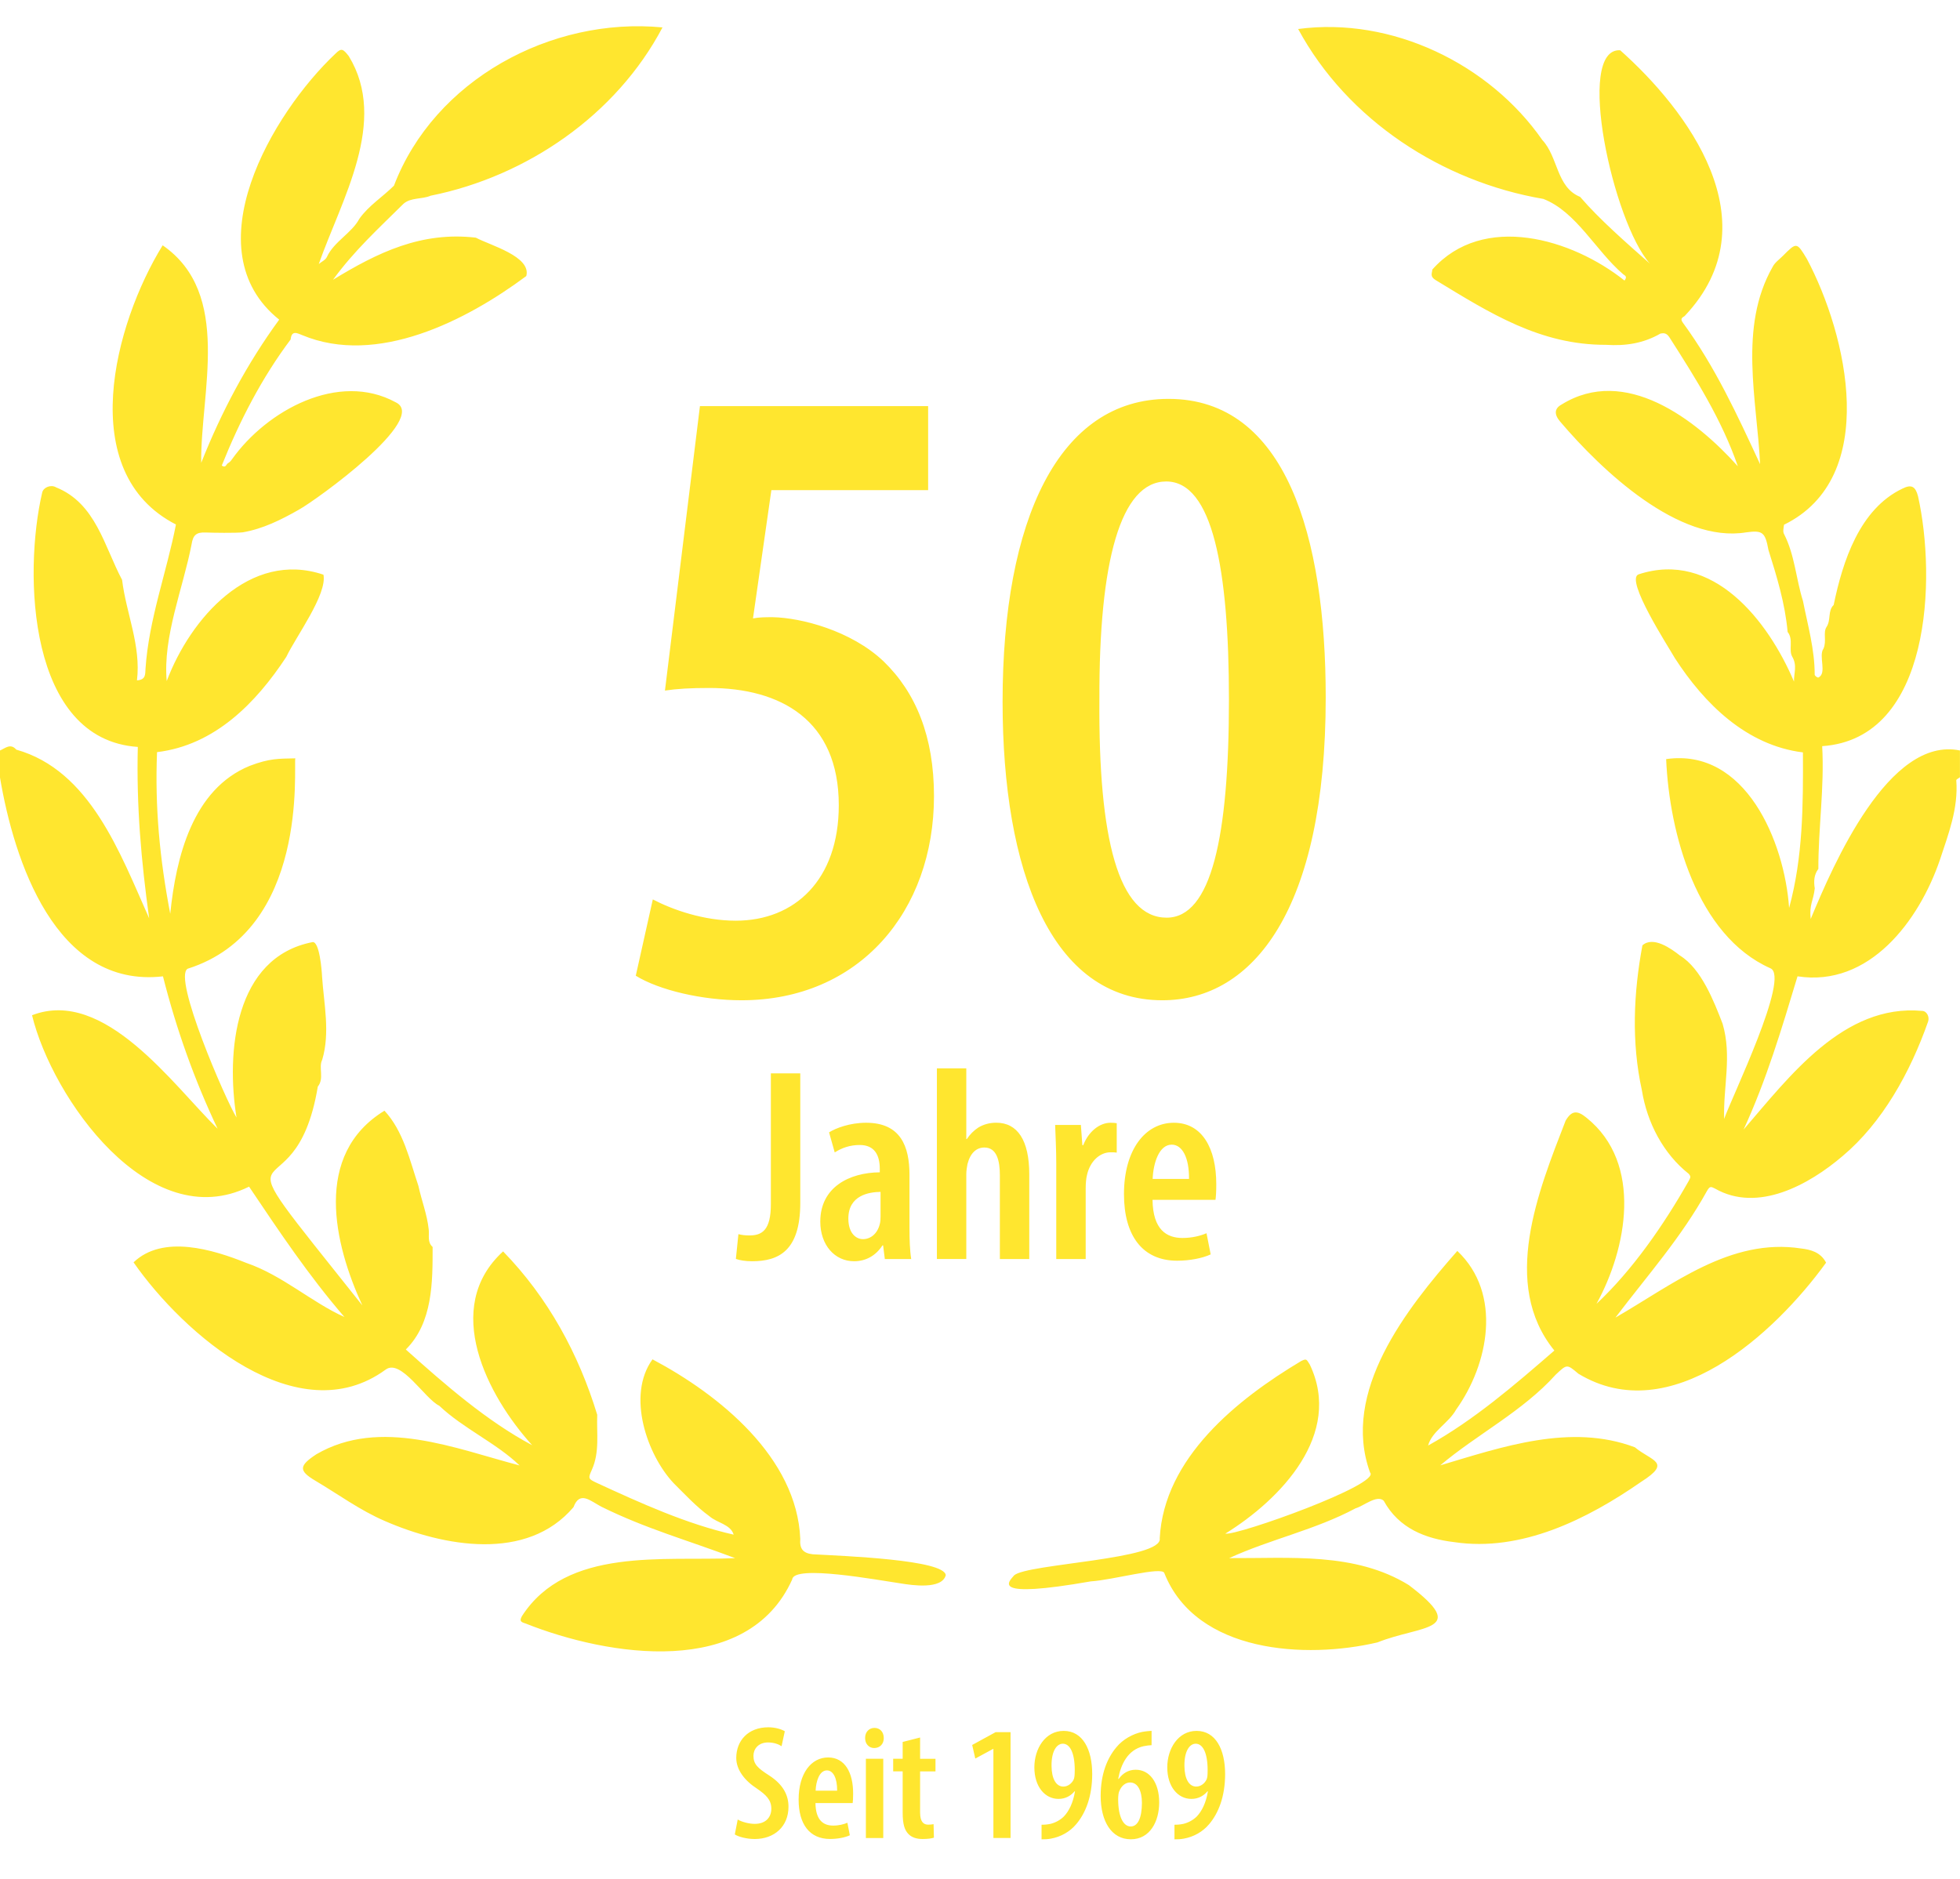 <?xml version="1.0" encoding="utf-8"?>
<!-- Generator: Adobe Illustrator 25.0.0, SVG Export Plug-In . SVG Version: 6.00 Build 0)  -->
<svg version="1.1" id="Ebene_1" xmlns="http://www.w3.org/2000/svg" xmlns:xlink="http://www.w3.org/1999/xlink" x="0px" y="0px"
	 viewBox="0 0 512 490.84" style="enable-background:new 0 0 512 490.84;" xml:space="preserve">
<style type="text/css">
	.st0{fill:#FFE62F;}
</style>
<g>
	<path class="st0" d="M195.76,322.77c-1.11,0-2.05-0.11-2.87-0.34l-0.66,6.47c0.99,0.37,2.54,0.61,4.23,0.61
		c6.9,0,12.59-2.66,12.59-15.23v-33.85h-7.68v34.12C201.38,321.43,199.05,322.77,195.76,322.77z M214.28,319.15
		c0,6.15,3.79,10.36,8.82,10.36c3.07,0,5.67-1.44,7.42-4.14h0.17l0.45,3.57h6.89c-0.37-2.32-0.45-5.25-0.45-7.98v-14
		c0-7.46-2.31-13.63-11.33-13.63c-4.27,0-7.96,1.42-9.68,2.51l1.48,5.24c1.9-1.21,4.03-1.94,6.53-1.94c3.81,0,5.24,2.57,5.24,6.21
		v0.93C221.89,306.34,214.28,310.15,214.28,319.15z M230.02,311.39v6.56c0,0.61-0.04,1.23-0.18,1.78c-0.65,2.7-2.5,4.01-4.43,4.01
		c-1.69,0-3.8-1.43-3.8-5.38C221.61,312.26,227.03,311.43,230.02,311.39z M219.11,210.37c0,19.51-11.51,30.17-26.91,30.17
		c-8.36,0-16.45-2.83-21.67-5.56l-4.45,19.94c6.13,3.78,17.38,6.41,27.62,6.41c30.74,0,50.28-23.24,50.28-53.34
		c0-15.54-4.72-27.03-13.14-35.18c-8.49-8.09-21.66-11.43-28.98-11.56c-1.92,0-3.44,0-5.16,0.31l4.8-33.5h40.95v-21.96h-59.61
		l-9.14,74.32c3.1-0.47,6.64-0.68,11.53-0.68C203.91,179.74,219.11,188.11,219.11,210.37z M303.63,261.33
		c23.71,0,42.68-23.65,42.68-79.1c0-42.02-10.37-78.02-41.06-78.02c-28.68,0-43.35,31.57-43.35,79.1
		C261.9,227.47,274.56,261.33,303.63,261.33z M287.19,182.77c-0.13-36.14,5.54-56.98,17.46-56.98c12.05,0,16.38,22.72,16.38,56.98
		c0,35.87-4.6,56.98-16.28,56.98C292.18,239.74,286.92,219.17,287.19,182.77z M283.61,328.93v-18.51c0-1.33,0.12-2.52,0.32-3.36
		c0.82-3.79,3.49-6.01,6.15-6.01c0.67,0,1.17,0,1.64,0.08v-7.68c-0.46-0.08-0.88-0.12-1.63-0.12c-2.86,0-5.76,2.31-7.12,5.86h-0.23
		l-0.39-5.29h-6.72c0.11,2.98,0.29,6.62,0.29,9.87v25.16H283.61z M317.72,309.38c0-9.39-3.71-16.05-11.08-16.05
		c-7.48,0-13.03,7.05-13.03,18.65c0,10.84,4.85,17.39,13.88,17.39c3.2,0,6.58-0.62,8.77-1.65l-1.09-5.53
		c-1.56,0.67-3.73,1.24-6.29,1.24c-4.09,0-7.72-2.13-7.81-9.96h16.45C317.64,312.55,317.72,311.37,317.72,309.38z M301.1,308.01
		c0.16-4.11,1.66-8.96,4.99-8.96c2.72,0,4.57,3.34,4.51,8.96H301.1z M200.89,463.83c-2.92-1.88-4.07-2.89-4.07-5.12
		c0-1.72,1.23-3.48,3.81-3.48c1.55,0,2.76,0.47,3.54,0.98l0.84-3.9c-0.76-0.49-2.44-1.04-4.28-1.04c-5.35,0-8.4,3.53-8.4,8.02
		c0,3.1,2.23,5.95,5.4,7.99c2.34,1.62,3.76,2.92,3.76,5.24c0,2.34-1.53,3.98-4.33,3.98c-1.51,0-3.38-0.5-4.45-1.14l-0.76,3.9
		c0.89,0.59,3.04,1.2,5.2,1.2c5.12,0,8.82-3.28,8.82-8.41C205.99,468.97,204.54,466.18,200.89,463.83z M277.86,452.21
		c-4.83,0-7.66,4.66-7.66,9.53c0,5.05,2.77,8.24,6.3,8.24c1.88,0,3.24-0.85,4.2-1.98h0.11c-0.47,2.98-1.59,5.22-2.92,6.59
		c-0.99,0.97-2.27,1.62-3.48,1.91c-0.84,0.17-1.42,0.23-2.33,0.23v3.81c0.77,0,1.57-0.01,2.45-0.18c2.59-0.47,4.96-1.8,6.63-3.81
		c2.42-2.86,4.15-7.2,4.15-13.09C285.31,457.04,282.83,452.21,277.86,452.21z M280.49,464.87c-0.48,1.07-1.55,1.89-2.71,1.89
		c-1.93,0-3.07-2.1-3.09-5.39c-0.05-3.99,1.41-5.81,2.95-5.81c1.8,0,3.11,2.28,3.11,6.88C280.74,463.87,280.68,464.37,280.49,464.87
		z M296.68,462.36c-1.95,0-3.42,0.97-4.45,2.4h-0.13c0.69-3.83,2.51-7.59,6.59-8.54c0.81-0.17,1.52-0.25,2.13-0.28v-3.74
		c-0.52,0.04-1.36,0.08-2.46,0.28c-2.34,0.48-5.01,1.88-6.75,4.02c-2.37,2.84-4.09,6.96-4.09,12.69c0,6.65,2.83,11.34,7.88,11.34
		c4.97,0,7.41-4.61,7.41-9.64C302.8,465.67,300.3,462.36,296.68,462.36z M295.37,477.18c-1.92,0-3.26-2.51-3.28-7.05
		c0-1.07,0.13-1.78,0.26-2.09c0.64-1.61,1.75-2.35,2.86-2.35c2,0,3.07,2.14,3.09,5.31C298.29,474.99,297.21,477.18,295.37,477.18z
		 M312.58,452.21c-4.83,0-7.66,4.66-7.66,9.53c0,5.05,2.77,8.24,6.3,8.24c1.88,0,3.24-0.85,4.2-1.98h0.11
		c-0.47,2.98-1.59,5.22-2.92,6.59c-0.99,0.97-2.27,1.62-3.48,1.91c-0.84,0.17-1.42,0.23-2.33,0.23v3.81c0.77,0,1.57-0.01,2.45-0.18
		c2.59-0.47,4.96-1.8,6.63-3.81c2.42-2.86,4.15-7.2,4.15-13.09C320.02,457.04,317.55,452.21,312.58,452.21z M315.2,464.87
		c-0.48,1.07-1.55,1.89-2.71,1.89c-1.93,0-3.07-2.1-3.09-5.39c-0.05-3.99,1.41-5.81,2.95-5.81c1.8,0,3.11,2.28,3.11,6.88
		C315.46,463.87,315.4,464.37,315.2,464.87z M473,240.09c-0.43-3.8,0.71-4.72,1.06-8c-0.29-1.72-0.23-3.55,0.94-5.08
		c-0.02-10.78,1.6-21.17,1-32.07c28.57-1.93,29.79-44.06,25.03-65.31c-0.66-2.51-1.68-3.19-4.1-1.96
		c-11.18,5.35-15.58,19-17.93,30.38c-1.61,1.56-0.64,3.9-1.87,5.76c-0.96,1.45,0.09,3.64-0.79,5.65c-1.39,1.91,1.03,6.52-1.37,7.56
		c-0.33-0.01-0.93-0.49-0.93-0.76c0.01-6.58-1.8-12.88-3.06-19.25c-1.82-5.76-2.13-11.97-4.93-17.46c-0.38-0.6-0.13-1.64-0.02-2.46
		c25.17-12.33,16.56-49.51,5.96-69.47c-2.65-4.38-2.66-4.39-6.28-0.75c-0.93,0.93-2.13,1.76-2.67,2.89
		c-8.95,15.71-4.06,34.79-3.26,51.51c-5.98-12.9-11.77-25.5-20.18-36.97c-0.93-1.23,0.21-1.45,0.49-1.75
		c23.12-24.45,0.44-54.02-16.86-69.42c-11.86-0.63-1.86,44.97,7.77,55.76c-6.07-5.38-13.16-11.54-18.23-17.45
		c-6.24-2.54-5.69-10.38-9.88-14.86c-13.83-19.88-39.31-32.27-63.78-29c12.89,23.83,37.64,39.89,64.05,44.39
		c8.6,3.32,13.76,13.62,20.79,19.62c0.31,0.34,1.34,0.53,0.41,1.71c-13.71-10.94-36.9-17.83-50.2-2.88
		c-0.05,0.98-0.7,1.79,0.84,2.74c14.26,8.68,27.35,16.98,44.51,16.93c5.13,0.34,9.81-0.38,14.26-2.95c0.77-0.11,1.49-0.25,2.3,0.95
		c6.88,10.75,13.74,21.64,17.9,33.73c-11.05-12.33-29.48-26.42-46.05-16.13c-1.93,1.05-1.95,2.62-0.35,4.48
		c10.86,12.76,30.97,31.85,48.6,28.91c4.26-0.58,4.94-0.04,5.79,4.59c2.19,6.97,4.36,14.03,5.01,21.43c1.61,1.98,0.18,4.7,1.21,6.47
		c1.37,2.35,0.38,4.34,0.46,6.51c-6.78-15.97-21.21-34.42-40.62-28.02c-3.58,1.36,7.81,18.91,9.49,21.87
		c7.74,11.98,18.75,22.82,33.46,24.64c0.07,13.75,0.03,27.34-3.61,40.64c-1.19-17.31-11.38-41.87-32.12-38.89
		c0.82,19.32,7.99,46.09,27.23,54.65c5.27,2.17-10.13,33.74-12.08,39.36c-0.26-8.48,2.07-16.43-0.4-24.86
		c-2.21-5.72-5.53-14.38-11.14-17.82c-2.3-1.83-7.01-5.18-9.81-2.67c-2.32,12.46-2.9,25.3-0.14,37.85
		c1.36,8.52,5.64,16.63,12.24,21.84c0.68,0.79,0.39,1.03,0.01,1.83c-6.51,11.5-14.73,23.36-24.11,32.14
		c7.89-14.29,12.28-36.69-2.6-48.62c-2.46-2.03-3.91-1.88-5.46,0.76c-7.08,18.3-17.08,42.69-2.94,60.06
		c-10.38,9.01-21.04,18.2-32.98,24.82c0.96-3.71,5.39-5.89,7.31-9.38c8.49-11.83,12.14-30.28,0.32-41.46
		c-13.33,15.15-30.42,36.8-22.8,57.88c3.01,3.05-34.63,16.52-37.81,15.98c14.52-8.99,30.78-25.97,22.06-44.2
		c-0.85-1.29-0.77-1.62-2.24-0.9c-16.76,10.01-35.84,25.32-36.95,46.31c0.94,5.56-34.62,6.63-38.03,9.68
		c-1.42,1.69-6.63,6.24,20.01,1.58c5.81-0.36,18.67-4,19.22-2.17c8.32,20.96,37.02,22.5,55.68,18.11
		c11.45-4.58,24.26-2.78,8.18-14.98c-14.07-8.67-31.1-6.94-46.92-7.04c10.83-4.97,22.48-7.37,33.04-13.02
		c2.04-0.56,5.57-3.63,7.33-1.97c3.98,7.27,10.98,9.92,18.4,10.81c17.54,2.64,34.79-5.98,48.88-15.77c8.16-5.19,2.66-5.39-1.68-9.01
		c-16.81-6.33-34.73-0.06-50.82,4.72c9.55-8.08,21.5-14.08,30.16-23.7c2.95-2.76,2.88-2.8,5.91-0.24
		c24.06,14.57,51.14-10.3,64.71-29.01c-1.47-2.83-4.17-3.42-6.54-3.71c-18.46-2.83-33.57,9.48-48.49,18.06
		c8.51-11.2,17.21-20.95,23.92-33.09c0.73-1.27,1.01-1.17,2.07-0.63c11.21,6.44,24.61-1.02,33.33-8.46
		c10.38-8.72,17.67-21.81,22.36-35.17c0.42-1.23-0.35-2.78-1.61-2.78c-20.47-1.86-34.65,17.18-46.59,31.01
		c5.97-12.94,9.96-26.36,14.09-40.04c18.77,2.91,31.77-14.54,37.2-30.45c2.2-6.68,4.84-13.43,4.27-20.76
		c-0.02-0.24,0.62-0.53,0.96-0.79v-7C493.45,192.22,478.93,225.78,473,240.09z M253.96,455.89l0.81,3.55l4.65-2.52h0.08v23.27h4.48
		v-27.65h-3.9L253.96,455.89z M216.33,459.15c-4.42,0-7.71,4.17-7.71,11.02c0,6.41,2.87,10.28,8.2,10.28c1.89,0,3.89-0.36,5.18-0.97
		l-0.64-3.27c-0.92,0.4-2.2,0.74-3.72,0.74c-2.42,0-4.57-1.26-4.62-5.89h9.72c0.07-0.55,0.12-1.24,0.12-2.43
		C222.88,463.09,220.69,459.15,216.33,459.15z M213.06,467.83c0.09-2.43,0.98-5.3,2.95-5.3c1.61,0,2.7,1.97,2.67,5.3H213.06z
		 M226.19,480.2h4.54v-20.71h-4.54V480.2z M228.42,451.43c-1.34,0-2.45,1.03-2.43,2.64c-0.02,1.56,1.04,2.62,2.36,2.62
		c1.49,0,2.54-1.06,2.51-2.62C230.86,452.45,229.84,451.43,228.42,451.43z M257.15,299.8c3.25,0,4.04,3.47,4.04,7.27v21.87h7.68
		V306.8c0-8.87-3.07-13.48-8.61-13.48c-1.84,0-3.39,0.47-4.7,1.26c-1.16,0.76-2.2,1.79-3,3.01h-0.14v-18.47h-7.68v49.8h7.68v-22.18
		c0-0.82,0.16-1.97,0.31-2.63C253.5,301.14,255.13,299.8,257.15,299.8z M240.34,453.94l-4.54,1.16v4.39h-2.48v3.29h2.48v10.79
		c0,3.08,0.52,4.58,1.52,5.6c0.9,0.92,2.2,1.29,3.67,1.29c1.29,0,2.28-0.13,2.97-0.35l-0.09-3.53c-0.44,0.08-0.87,0.13-1.4,0.13
		c-1.14,0-2.12-0.64-2.12-3.18v-10.74h4.02v-3.29h-4.02V453.94z M212.33,406.07c-2.48-0.27-3.5-1.35-3.28-4.03
		c-0.89-21.27-21.11-37.63-38.6-46.9c-6.85,9.47-1.37,25.03,5.51,32.34c3.01,2.98,5.86,6.11,9.36,8.65
		c1.97,1.74,5.56,2.13,6.33,4.81c-12.24-2.76-24.25-8.21-35.78-13.53c-2.21-1.03-2.29-1.15-1.28-3.38
		c2.11-4.66,1.23-9.58,1.42-14.41c-4.85-15.9-12.79-30.54-24.59-42.68c-16.09,14.7-4.12,37.71,7.59,50.63
		c-11.85-6.3-22.81-15.88-33-25c7.06-7.01,7.01-17.66,7-26.79c-1.45-1.29-0.82-3.02-1.02-4.58c-0.41-3.9-1.87-7.58-2.69-11.37
		c-2.28-6.79-3.92-14.32-8.87-19.65c-18.74,11.45-13.17,34.87-5.78,50.87c-41.48-52.16-17.84-19.9-11.63-57.17
		c1.76-2.16,0.11-5.03,1.15-7.01c2.11-7.14,0.44-14.56-0.04-21.74c-0.07-1.7-0.68-9.16-2.46-9c-20.46,3.94-22.63,28.83-19.89,45.83
		c-2.85-4.63-16.71-36.57-12.77-38.87c31.78-10.06,27.64-52.71,28.13-54.97c-4.32,0.1-6.69-0.03-11.92,1.97
		c-14.88,6.09-19.25,23.84-20.75,38.65c-2.76-14.47-4.02-27.76-3.45-42.24c15.05-1.81,25.83-12.81,33.77-24.89
		c2.47-5.22,10.75-16.37,9.7-21.47c-19.19-6.49-34.77,11.43-40.94,27.79c-1.05-11.59,4.27-24.22,6.49-35.7
		c0.38-2.5,1.29-3.21,3.71-3.11c1.56,0.07,7.98,0.17,9.67-0.05c5.25-0.9,9.96-3.25,14.58-5.87c4.66-2.56,34.22-23.9,25.36-28.1
		c-14.93-8.15-33.66,2.1-42.76,14.89c-0.28,0.41-0.64,0.81-1.07,1.04c-0.45,0.25-0.52,1.34-1.6,0.6
		c4.64-11.6,10.47-22.94,17.99-32.94c0.24-2.5,1.74-1.65,3.06-1.12c19.49,8.11,42.73-3.73,58.5-15.45
		c1.37-5.14-9.52-8.05-13.18-10.03c-14.25-1.66-25.65,3.88-37.31,11c5.52-7.58,11.85-13.36,18.4-19.84c1.95-1.72,4.82-1.13,7.1-2.12
		c25.14-5.05,48.51-21.09,60.57-43.97c-29.13-2.8-59.62,13.74-70.15,41.35c-3.01,2.98-6.58,5.19-9.03,8.63
		c-1.99,3.76-6.62,5.95-8.48,9.98c-0.34,0.78-1.4,1.25-2.13,1.86c5.92-16.83,18.27-37.27,7.83-54.33c-1.49-1.9-1.93-2.15-3.42-0.68
		C71.03,29.64,50.2,65.31,72.93,83.51c-8.43,11.53-15.16,24.23-20.37,37.41c-0.24-18.31,8.22-44.18-10.07-56.83
		c-12.66,20.53-23.03,59.36,3.47,72.94c-2.38,12.29-7.09,24.77-7.95,37.68c-0.11,1.38,0.17,2.89-2.23,3.04
		c1.09-9.1-2.81-17.45-3.89-26.26c-4.68-8.8-6.86-19.98-17.23-24.16c-1.35-0.82-3.35-0.01-3.64,1.36
		C6.08,149.88,7.31,193.23,36,195.14c-0.38,15.48,0.88,29.7,2.96,44.77c-7.59-17.04-15.44-38.62-34.7-44.06
		c-1.52-1.74-2.87-0.38-4.27,0.23v7c3.64,21.66,14.5,55.21,42.58,52c3.52,13.87,8.21,27.03,14.27,39.81
		c-11.52-11.27-29.55-36.98-48.47-29.65c5.23,21.58,30.58,57.73,56.69,44.78c7.99,11.88,15.54,23.19,24.91,34.06
		c-8.54-3.84-16.26-10.93-25.62-14.13c-8.69-3.5-21.8-7.5-29.46-0.15c13.08,18.78,42.94,44.79,65.87,28.01
		c3.98-2.92,10.16,7.59,13.99,9.46c6.31,5.97,14.93,9.75,20.97,15.59c-16.67-4.36-36.43-12.62-53.08-2.92
		c-4.51,2.98-4.74,4.27-0.23,6.93c6,3.55,11.6,7.7,18.13,10.51c15.33,6.67,37.09,10.71,49.27-3.62c1.64-4.38,4.4-1.63,7.26-0.13
		c11.67,5.77,22.32,8.67,34.97,13.45c-18.72,0.83-44-2.96-55.68,15.12c-0.66,1.2-0.45,1.54,0.9,1.94
		c21.64,8.62,58.02,14.45,69.69-11.51c0.39-3.93,22.49,0.21,28.34,1.05c2.98,0.49,10.74,1.64,11.77-2.14
		C246.72,407.5,220.65,406.53,212.33,406.07z"/>
</g>
</svg>
